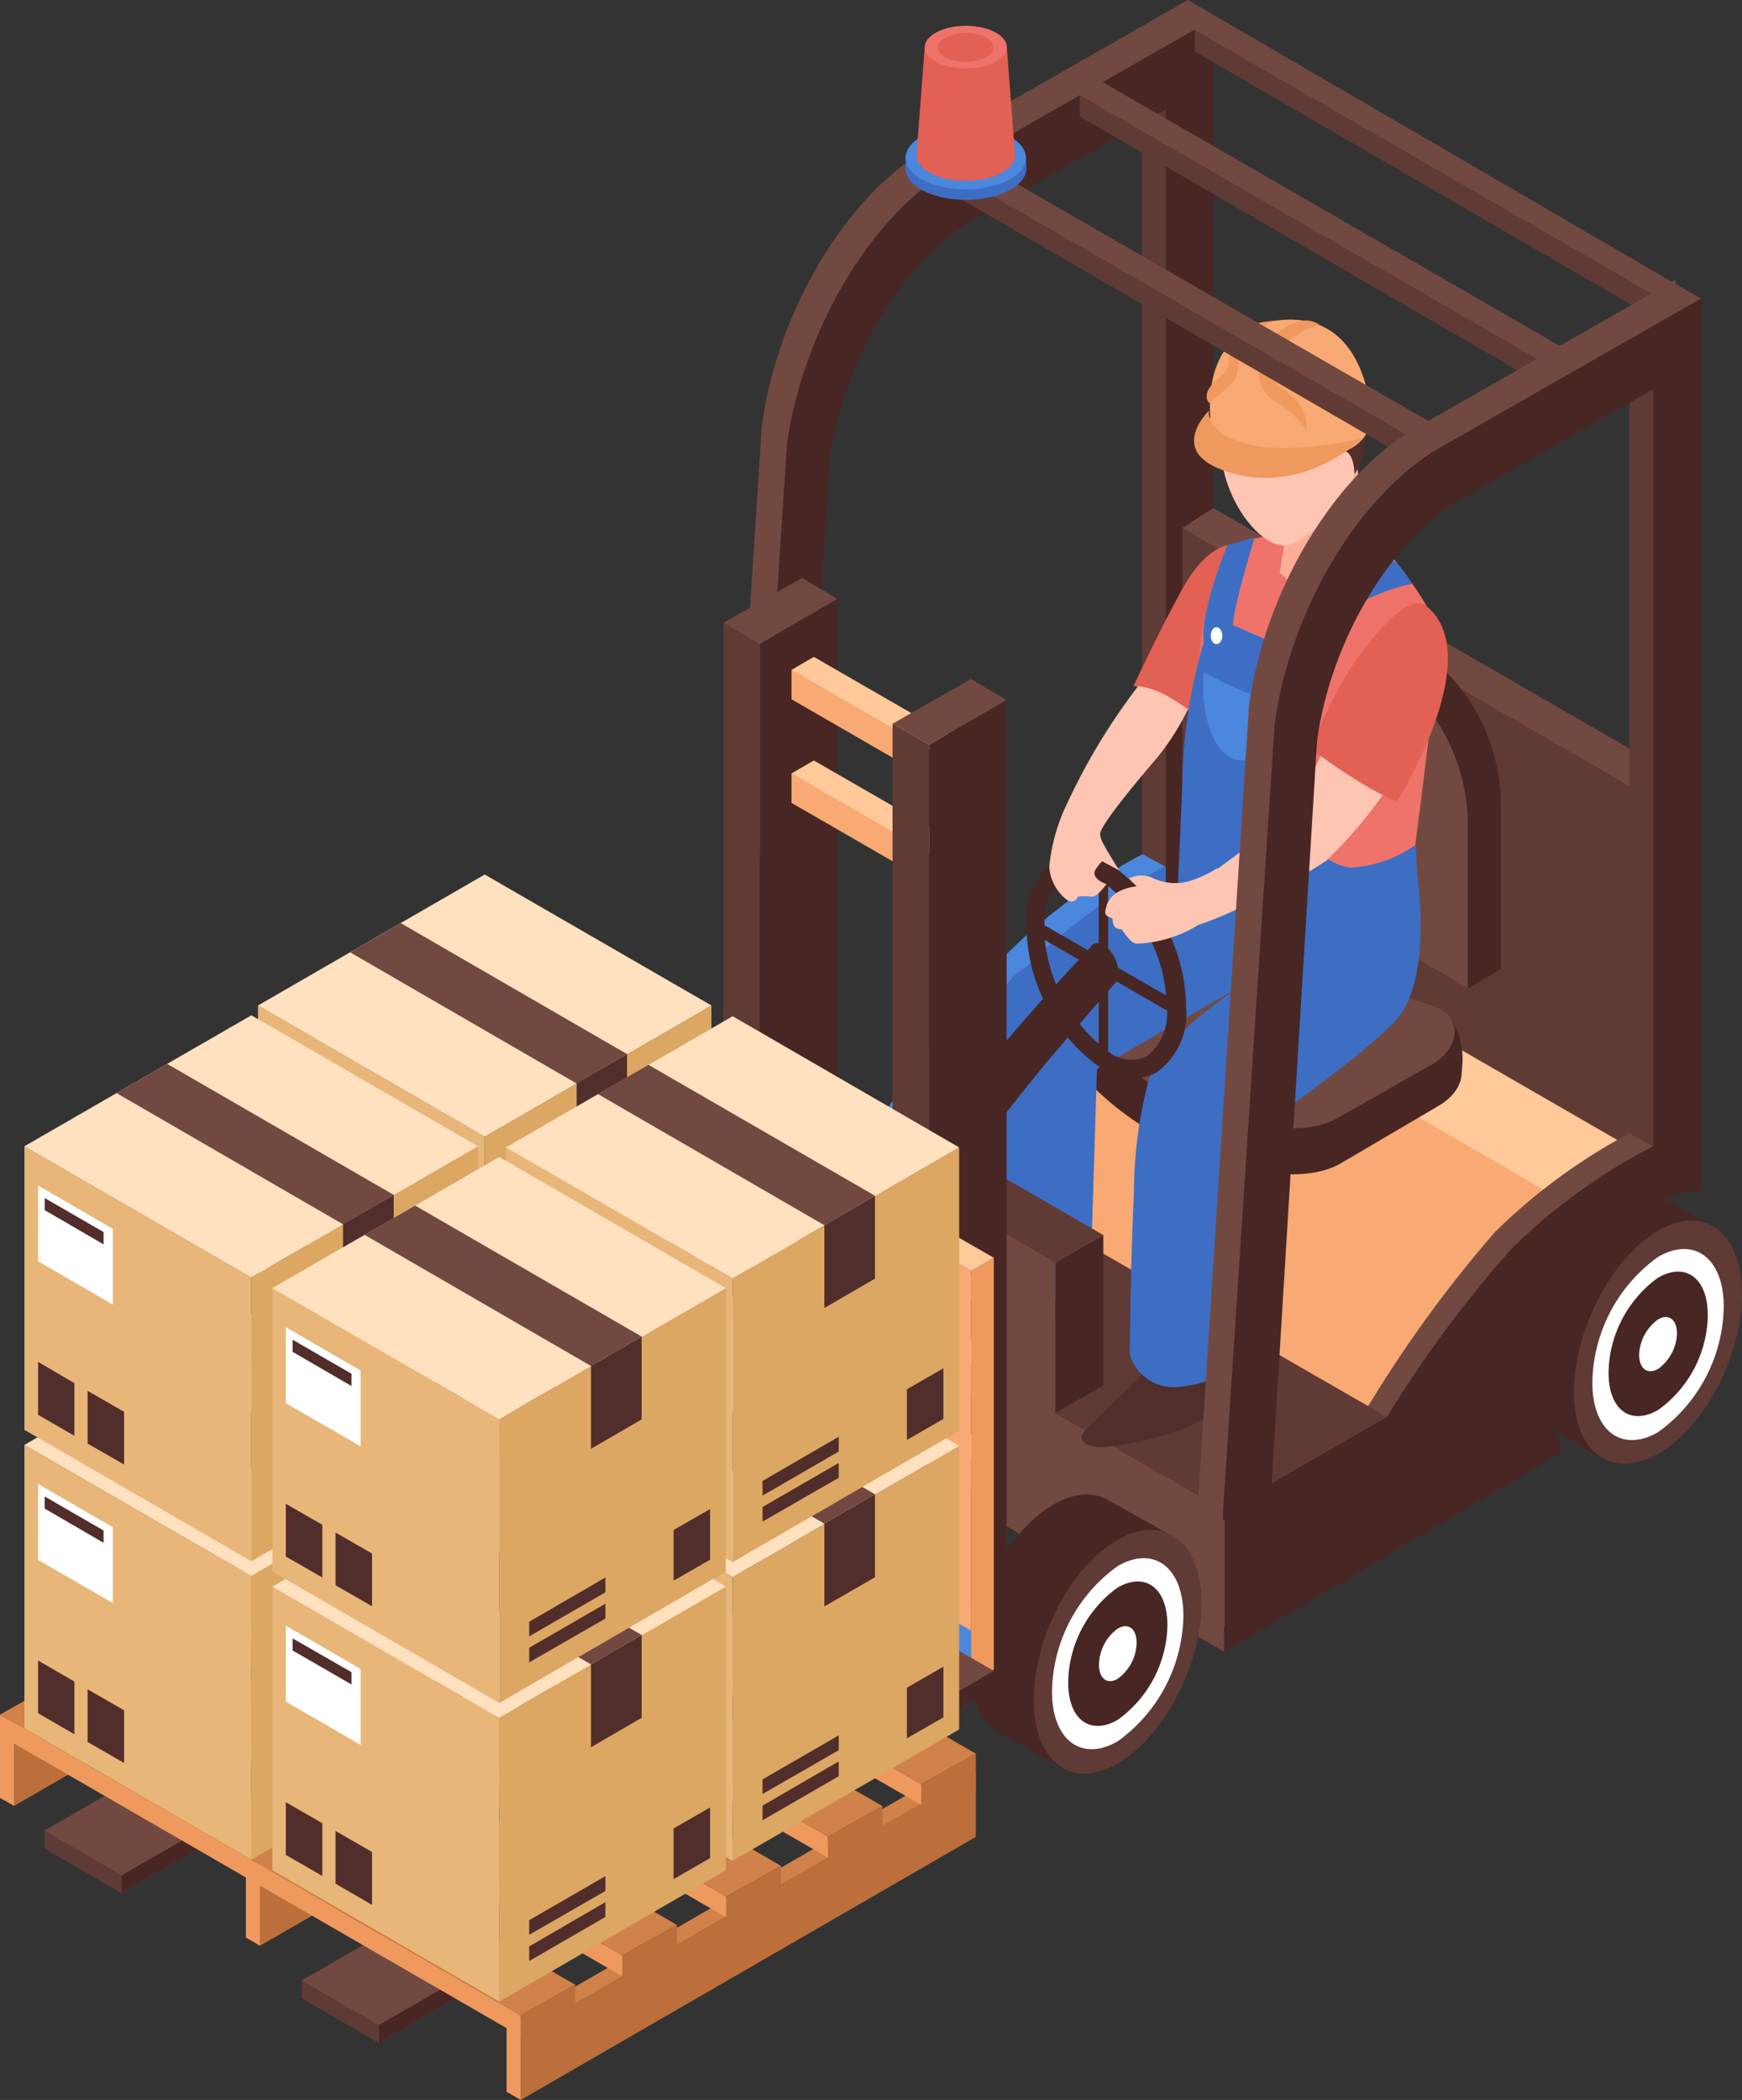 <?xml version="1.0" encoding="UTF-8"?> <svg xmlns="http://www.w3.org/2000/svg" viewBox="0 0 76.37 92.04"><rect x="0" y="0" width="76.37" height="92.04" fill="#333333" stroke="none"/> <defs> <style>.cls-1{fill:#4b87dd;}.cls-2{fill:#3d6ec4;}.cls-3{fill:#603a35;}.cls-4{fill:#472624;}.cls-5{fill:#724941;}.cls-6{fill:#fff;}.cls-7{fill:#f9a973;}.cls-8{fill:#ffc999;}.cls-9{fill:#ef995e;}.cls-10{fill:#e26154;}.cls-11{fill:#ef736a;}.cls-12{fill:#ffad97;}.cls-13{fill:#ffc5b3;}.cls-14{fill:#512e2b;}.cls-15{fill:#d1814a;}.cls-16{fill:#bc6f3b;}.cls-17{fill:#dba763;}.cls-18{fill:#e8b679;}.cls-19{fill:#ffe1c0;}</style> </defs> <g id="Слой_2" data-name="Слой 2"> <g id="Layer_1" data-name="Layer 1"> <path class="cls-1" d="M44.17,41.78a25.18,25.18,0,0,1,8.33-5.46v2.92a3.5,3.5,0,0,0-1.88.54C48.09,41.24,46,45.15,46,48.53a6,6,0,0,0,.36,2.16L31.61,59.43l0-.11V53.23l6.88-4A56.79,56.79,0,0,1,44.17,41.78Z"></path> <path class="cls-2" d="M44.87,42.49A25,25,0,0,1,53.2,37v2.91a3.59,3.59,0,0,0-1.88.54c-2.53,1.46-4.58,5.38-4.58,8.75a6.08,6.08,0,0,0,.36,2.17L32.31,60.14l0-.12V53.93l7.13-4.1A52.18,52.18,0,0,1,44.87,42.49Z"></path> <polygon class="cls-3" points="51.11 38 50.06 37.42 50.06 3.73 52.15 1.78 51.11 38"></polygon> <polygon class="cls-4" points="53.19 37.93 51.11 39.13 51.11 3.73 53.19 1.78 53.19 37.93"></polygon> <path class="cls-5" d="M40.63,6.54,52.08,0V2.77l-10.49,6c-3.09,1.78-5.74,6.22-6.33,10.6l-2,32.7-1,2.12-1.11-.86L33.4,18.66C34.07,13.66,37.1,8.58,40.63,6.54Z"></path> <polygon class="cls-5" points="53.19 0.83 52.01 2.07 50.62 0.83 52.08 0 53.19 0.83"></polygon> <path class="cls-4" d="M34.5,19.5c.68-5,3.71-10.09,7.23-12.12L53.19.83V3.61l-10.5,6c-3.08,1.78-5.74,6.23-6.33,10.6l-2,32.7-2.13,1.47v-.44Z"></path> <path class="cls-4" d="M30.35,57c2-1.18,3.69.07,3.69,2.78s-1.65,5.86-3.69,7-3.68-.07-3.68-2.78S28.32,58.15,30.35,57Z"></path> <polygon class="cls-4" points="35.38 58.25 30.73 68.54 28.07 67.04 32.83 56.82 35.38 58.25"></polygon> <path class="cls-3" d="M33.12,58.52c2-1.18,3.68.07,3.68,2.78s-1.65,5.86-3.68,7-3.68-.07-3.68-2.78S31.09,59.69,33.12,58.52Z"></path> <path class="cls-6" d="M33.12,59.67c1.59-.92,2.88.06,2.88,2.18a6.9,6.9,0,0,1-2.88,5.5c-1.59.92-2.88-.06-2.88-2.18A6.9,6.9,0,0,1,33.12,59.67Z"></path> <path class="cls-4" d="M33.12,60.61c1.2-.69,2.17,0,2.17,1.65a5.19,5.19,0,0,1-2.17,4.15c-1.2.69-2.17,0-2.17-1.64A5.23,5.23,0,0,1,33.12,60.61Z"></path> <path class="cls-6" d="M33.12,62.41c.46-.27.83,0,.83.62a2,2,0,0,1-.83,1.58c-.46.27-.83,0-.83-.62A2,2,0,0,1,33.12,62.41Z"></path> <path class="cls-7" d="M45.76,43.46a24.43,24.43,0,0,1,7.43-5.06L72.48,49.52,60,65.13,43.49,55,34.58,60.3V54.09l5.47-3.17A56.77,56.77,0,0,1,45.76,43.46Z"></path> <polygon class="cls-5" points="54.69 23.14 52.96 24.66 51.83 23.14 53.19 22.27 54.69 23.14"></polygon> <polygon class="cls-5" points="73.91 50.05 53.19 38.09 53.19 22.27 73.91 34.24 73.91 50.05"></polygon> <polygon class="cls-3" points="67.66 16.89 47.34 5.11 47.34 4.14 67.66 15.73 67.66 16.89"></polygon> <polygon class="cls-8" points="71.44 50.26 67.93 52.29 48.54 41.07 51.83 38.92 71.44 50.26"></polygon> <polygon class="cls-3" points="72.56 50.92 51.83 38.96 51.83 23.14 72.56 35.1 72.56 50.92"></polygon> <path class="cls-4" d="M69.93,52.4c2-1.18,3.68.07,3.68,2.78S72,61,69.93,62.21s-3.68-.07-3.68-2.78S67.89,53.57,69.93,52.4Z"></path> <polygon class="cls-4" points="74.95 53.67 70.31 63.96 67.64 62.46 72.4 52.24 74.95 53.67"></polygon> <path class="cls-3" d="M72.69,53.94c2-1.18,3.68.07,3.68,2.78s-1.65,5.86-3.68,7S69,63.68,69,61,70.66,55.11,72.69,53.94Z"></path> <path class="cls-6" d="M72.69,55.09c1.59-.92,2.88.06,2.88,2.18a6.9,6.9,0,0,1-2.88,5.5c-1.59.92-2.88-.05-2.88-2.17A6.9,6.9,0,0,1,72.69,55.09Z"></path> <path class="cls-4" d="M72.69,56c1.2-.69,2.18,0,2.18,1.65a5.2,5.2,0,0,1-2.18,4.15c-1.2.69-2.17,0-2.17-1.64A5.23,5.23,0,0,1,72.69,56Z"></path> <path class="cls-6" d="M72.69,57.83c.46-.27.83,0,.83.62A2,2,0,0,1,72.69,60c-.46.26-.83,0-.83-.63A2,2,0,0,1,72.69,57.83Z"></path> <polygon class="cls-5" points="53.66 72.39 31.18 59.42 31.18 53.21 53.66 66.19 53.66 72.39"></polygon> <path class="cls-5" d="M65.54,54a25.38,25.38,0,0,1,8.33-5.46V51.5A3.53,3.53,0,0,0,72,52c-2.53,1.46-4.58,5.37-4.58,8.74A6,6,0,0,0,67.77,63L53,71.69l0-.11v-6.1l7-3.88A54.79,54.79,0,0,1,65.54,54Z"></path> <path class="cls-4" d="M66.25,54.75a25.09,25.09,0,0,1,8.32-5.46V52.2a3.62,3.62,0,0,0-1.88.54c-2.53,1.46-4.58,5.38-4.58,8.75a6,6,0,0,0,.36,2.16L53.69,72.39l0-.11V66.19l7.12-4.1A52.35,52.35,0,0,1,66.25,54.75Z"></path> <path class="cls-4" d="M47.82,44.66l4.27-2.46A4,4,0,0,1,56.47,42c.89.68,2.67,2.21,3.56,2.72s2.5.89,3.31,1.25c1.06.46,1,1.78-.31,2.52L58.76,51c-1.29.74-3.31.45-4.38.18a17.68,17.68,0,0,1-3.61-1.42,13.2,13.2,0,0,1-3.26-2.55A1.61,1.61,0,0,1,47.82,44.66Z"></path> <path class="cls-4" d="M50.78,44.75v1.31L47,45.84A7.34,7.34,0,0,1,47.32,44C47.56,43.13,50.78,44.75,50.78,44.75Z"></path> <path class="cls-4" d="M63.73,44.84A3.42,3.42,0,0,1,64.07,47l-4,.32V45.72S63.21,44.11,63.73,44.84Z"></path> <path class="cls-5" d="M48.08,42.88l4.13-2.38a3.86,3.86,0,0,1,4.23-.17C57.3,41,59,42.47,59.88,43s2.42.86,3.2,1.2c1,.45.94,1.73-.3,2.45L58.65,49c-1.24.72-3.2.43-4.23.17a17.07,17.07,0,0,1-3.49-1.37,15.25,15.25,0,0,1-3.15-2.46A1.56,1.56,0,0,1,48.08,42.88Z"></path> <path class="cls-4" d="M60.5,27.47l1.82,1.05a8.39,8.39,0,0,1,3.48,6.65v7.3L57,37.4V30.1C57,27.55,58.59,26.37,60.5,27.47Z"></path> <polygon class="cls-9" points="58.03 29.09 56.7 28.2 58.19 27.32 58.03 29.09"></polygon> <polygon class="cls-4" points="64.35 43.33 64.08 40.78 65.8 42.47 64.35 43.33"></polygon> <path class="cls-5" d="M59.05,28.33l1.82,1.05A8.39,8.39,0,0,1,64.35,36v7.3l-8.78-5.07V31C55.57,28.41,57.14,27.23,59.05,28.33Z"></path> <polygon class="cls-3" points="60.78 62.09 53.66 66.2 31.32 53.33 38.46 49.24 60.78 62.09"></polygon> <path class="cls-10" d="M54,23.87c1.78,1,1.39,5.89-1,8a6.78,6.78,0,0,0-3.3-1.81s1-2.18,2.12-4.22S54,23.87,54,23.87Z"></path> <path class="cls-11" d="M54,23.87a18.13,18.13,0,0,1,6-.7s2.85,3.19,3,4.55-1.16,10.84-1.16,10.84a5.07,5.07,0,0,1-3.37,1.57,9.62,9.62,0,0,1-6-1.27s-.2-9.69.34-11.77A16.92,16.92,0,0,1,54,23.87Z"></path> <path class="cls-12" d="M59.48,20.4l.63,3.47a5.11,5.11,0,0,1-1.45,1.59c-1.27,1.08-2.56-.37-2.56-.37l.43-2.54Z"></path> <path class="cls-13" d="M58.32,16.58a4.4,4.4,0,0,1,1.06,4.26,5.61,5.61,0,0,1-2.77,3c-1.34.59-3.85-2.88-2.87-5.66A2.94,2.94,0,0,1,58.32,16.58Z"></path> <path class="cls-14" d="M56.53,15.22c1.95-.18,3,2,3.2,3a3.16,3.16,0,0,1-.35,2.57s0-.83-.37-1-1.17-.74-1.17-.74a5.48,5.48,0,0,1-1.88.7A2.48,2.48,0,0,1,53.52,19a1.36,1.36,0,0,1-.31-1.22A3.58,3.58,0,0,1,56.53,15.22Z"></path> <path class="cls-2" d="M58.73,25.36A6.67,6.67,0,0,1,61,24.52c.32.11.9,1.07.9,1.07a8.34,8.34,0,0,0-2.3.85,12.38,12.38,0,0,0-3,3.19c-.76,1.05-1.93.56-.89-1.27A8.79,8.79,0,0,1,58.73,25.36Z"></path> <path class="cls-2" d="M53.82,23.89,55,23.56s-.79,2.62-.92,3.55-.18,1.86-.68,1.82-.74-.43-.61-1.66A16.44,16.44,0,0,1,53.82,23.89Z"></path> <path class="cls-14" d="M41.64,57.5c.86-.84,1.5-1.54,1.5-1.54l3.91-.16v1.29a1.64,1.64,0,0,1-.73.92,17.22,17.22,0,0,1-2.44,1.28,14.78,14.78,0,0,1-3.28.7c-.82,0-1.17-.35-.74-.77Z"></path> <path class="cls-14" d="M49.38,60.94c.86-.84,1.5-1.54,1.5-1.54l3.91-1.15v2.28a1.6,1.6,0,0,1-.72.92,16.77,16.77,0,0,1-2.45,1.27,14.88,14.88,0,0,1-3.27.71c-.82,0-1.18-.35-.75-.77Z"></path> <path class="cls-2" d="M44.66,42.6c1.22-.86,5-3.09,6.38-3.92,4,1.49,11.05-.61,11.05-.61s.78,4.71-.84,6.58c-1.45,1.66-6.45,5.06-6.45,5.06l-.39,9.87a4.36,4.36,0,0,1-2.68,1.2,2,2,0,0,1-2.2-1.42s0-2.82.18-7.12a19.85,19.85,0,0,1,.63-4.83c.52-2,4.14-4.24,4.14-4.24l-6.39,3.69-.3,9.75a7.46,7.46,0,0,1-2.57.47,3.41,3.41,0,0,1-2.76-1.18s.35-4.84.83-9.07C43.58,44.26,43.92,43.12,44.66,42.6Z"></path> <path class="cls-2" d="M53.14,27l4,1.75a31.28,31.28,0,0,0-.39,4.84c-.08,3.31,1.43,4.33,2.48,4.44a5.48,5.48,0,0,0,2.83-1l.19,3.14a13.28,13.28,0,0,1-3.92.91,52.7,52.7,0,0,1-6.8,0s.09-1.7.3-6.63A23.2,23.2,0,0,1,53.14,27Z"></path> <path class="cls-6" d="M53.33,27.49c.14,0,.26.17.26.37s-.12.37-.26.37-.25-.16-.25-.37S53.19,27.49,53.33,27.49Z"></path> <path class="cls-6" d="M56.4,28.83c.12.08.11.28,0,.45s-.31.23-.42.15-.11-.28,0-.45S56.29,28.75,56.4,28.83Z"></path> <path class="cls-1" d="M56.19,30.85c-.31,1.22-.65,2.79-2,2.44s-1.56-3-1.4-3.83A13.69,13.69,0,0,0,56.19,30.85Z"></path> <path class="cls-13" d="M56.72,35.41a18.31,18.31,0,0,0,1.38-2.77c2-.42,2.85,1.72,2.85,1.72a20.26,20.26,0,0,1-2.8,3.36,23.64,23.64,0,0,1-4.09,2.16,3.92,3.92,0,0,0-1.18-1.45A41.12,41.12,0,0,0,56.72,35.41Z"></path> <path class="cls-10" d="M62.52,26.55c2.74,2.2-1.29,8.6-1.29,8.6a15.63,15.63,0,0,1-1.68-.91c-1-.61-2.07-1.41-2.07-1.41a19.11,19.11,0,0,1,1.63-3.39C60,28.08,61.72,25.91,62.52,26.55Z"></path> <path class="cls-7" d="M53.72,17.27a5.51,5.51,0,0,1,4.94-.52c1.57.62,1.92,1.87.77,2.78a5.54,5.54,0,0,1-4.94.52C52.92,19.42,52.57,18.18,53.72,17.27Z"></path> <path class="cls-7" d="M55.89,14.06c4.08-.6,4.21,4.19,4.21,4.19l-7,.37S52.39,14.58,55.89,14.06Z"></path> <path class="cls-9" d="M53,18s-.16.72,1.12,1.28c1.88.83,5.6-.06,5.6-.06S56.87,22,53.37,20.51C51.31,19.62,53,18,53,18Z"></path> <path class="cls-9" d="M56.42,14.3c.91-.53,1.42-.06,1.42-.06a3.27,3.27,0,0,0-2,1.49c-.37.89.24,1.17.89,1.71a1.67,1.67,0,0,1,.54,1.4A4.61,4.61,0,0,0,56,17.65a1.47,1.47,0,0,1-.7-1.92A2.49,2.49,0,0,1,56.42,14.3Z"></path> <path class="cls-9" d="M53.89,15.73c0-.47-.21-1.53,2-1.67a3.35,3.35,0,0,0-1.4,1c-.19.3-.18,1.34-.36,1.6a11.24,11.24,0,0,1-1.12,1s-.29-.27.07-.74S53.85,16.44,53.89,15.73Z"></path> <polygon class="cls-3" points="61.94 20.21 41.63 8.44 41.63 7.46 61.94 19.05 61.94 20.21"></polygon> <path class="cls-4" d="M45,40.58a7.73,7.73,0,0,0,3.29,6.25,2.89,2.89,0,0,0,1.43.42,2,2,0,0,0,1-.26A3.14,3.14,0,0,0,52,44.15a7.74,7.74,0,0,0-3.29-6.25,2.35,2.35,0,0,0-2.42-.17A3.13,3.13,0,0,0,45,40.58Zm.8,0a2.41,2.41,0,0,1,.86-2.16,1.24,1.24,0,0,1,.6-.15,2,2,0,0,1,1,.32,7,7,0,0,1,2.89,5.56,2.39,2.39,0,0,1-.87,2.15,1.59,1.59,0,0,1-1.62-.16A7,7,0,0,1,45.77,40.58Z"></path> <polygon class="cls-4" points="51.26 44.35 45.49 41.02 45.49 40.38 51.26 43.71 51.26 44.35"></polygon> <polygon class="cls-4" points="48.58 46.56 48.17 46.34 48.17 38.4 48.58 38.64 48.58 46.56"></polygon> <path class="cls-4" d="M47.81,41.51l0,0s.05-.09.09-.11a.47.47,0,0,1,.48,0,1.57,1.57,0,0,1,.65,1.24.66.66,0,0,1-.18.49v0s-.67.76-2.47,2.85S42,51.53,42,51.53L40.89,49.1s2.21-2.27,3.53-3.83S47.81,41.51,47.81,41.51Z"></path> <path class="cls-13" d="M49.84,38.85s-.23-.22-.34-.35a1.2,1.2,0,0,1,1.08,0,2.27,2.27,0,0,0,1.56.12,5.15,5.15,0,0,0,1.21-.56c.48.46,1.16.94,1.3,1.58a15.06,15.06,0,0,1-2.12.9,5.46,5.46,0,0,1-2.7.82c-.25,0-.57-.52-.66-.63-.39,0-.37-.29-.41-.48-.29-.11-.37-.15-.25-.55C48.75,38.91,49.84,38.85,49.84,38.85Z"></path> <path class="cls-13" d="M49.9,30.07a3.67,3.67,0,0,1,1.35.48,8.46,8.46,0,0,1,.83.54,11,11,0,0,1-1.31,2.07c-.26.31-2.59,3-2.54,3.41a1.15,1.15,0,0,0,.18.48c.12.25.66,1.1.66,1.1l-.75-.4a1.83,1.83,0,0,0-.33.44c-.09.37.52.56.52.56s-.42.58-.63.55a3,3,0,0,0-.63,0,.29.29,0,0,1-.45.16A2,2,0,0,1,46,38a8.11,8.11,0,0,1,.81-2.84A27.22,27.22,0,0,1,49.9,30.07Z"></path> <polygon class="cls-3" points="48.37 54.13 46.26 55.35 37.77 50.44 39.87 49.22 48.37 54.13"></polygon> <polygon class="cls-5" points="46.27 62.18 37.77 57.28 37.77 50.44 46.27 55.34 46.27 62.18"></polygon> <polygon class="cls-4" points="48.37 60.72 46.27 61.93 46.27 55.35 48.37 54.13 48.37 60.72"></polygon> <polygon class="cls-3" points="72.69 14.04 52.38 2.26 52.38 1.29 72.69 12.88 72.69 14.04"></polygon> <polygon class="cls-5" points="74.56 13.09 72.94 13.18 51.11 0.58 52.08 0 74.56 13.09"></polygon> <polygon class="cls-4" points="36.71 66.25 33.31 68.21 33.31 28.22 36.71 26.25 36.71 66.25"></polygon> <polygon class="cls-3" points="33.31 67.04 31.72 66.12 31.72 27.3 33.31 28.22 33.31 67.04"></polygon> <polygon class="cls-5" points="36.71 26.25 33.31 28.22 31.72 27.3 35.16 25.33 36.71 26.25"></polygon> <polygon class="cls-7" points="40.47 33.98 34.7 30.65 34.7 29.35 40.47 32.68 40.47 33.98"></polygon> <polygon class="cls-8" points="43.31 33.19 43.31 34.33 34.7 29.36 35.68 28.79 43.31 33.19"></polygon> <polygon class="cls-7" points="40.47 38.52 34.7 35.19 34.7 33.89 40.47 37.22 40.47 38.52"></polygon> <polygon class="cls-8" points="43.31 37.73 43.31 38.87 34.7 33.9 35.68 33.33 43.31 37.73"></polygon> <polygon class="cls-4" points="44.13 69.51 40.73 71.47 40.73 32.64 44.13 30.68 44.13 69.51"></polygon> <polygon class="cls-3" points="40.73 71.47 39.13 70.55 39.13 31.72 40.73 32.64 40.73 71.47"></polygon> <polygon class="cls-5" points="44.13 30.68 40.73 32.64 39.13 31.72 42.57 29.76 44.13 30.68"></polygon> <path class="cls-4" d="M46.19,65.94c2-1.17,3.68.08,3.68,2.79s-1.65,5.86-3.68,7-3.68-.07-3.68-2.78S44.15,67.12,46.19,65.94Z"></path> <polygon class="cls-4" points="51.21 67.22 46.57 77.5 43.9 76.01 48.66 65.79 51.21 67.22"></polygon> <path class="cls-3" d="M49,67.49c2-1.18,3.68.07,3.68,2.78S51,76.13,49,77.3s-3.68-.07-3.68-2.78S46.92,68.66,49,67.49Z"></path> <path class="cls-6" d="M49,68.64c1.59-.92,2.88.06,2.88,2.18A6.9,6.9,0,0,1,49,76.32c-1.59.92-2.88-.06-2.88-2.18A6.9,6.9,0,0,1,49,68.64Z"></path> <path class="cls-4" d="M49,69.58c1.2-.69,2.18,0,2.18,1.65A5.22,5.22,0,0,1,49,75.38c-1.2.69-2.17,0-2.17-1.65A5.21,5.21,0,0,1,49,69.58Z"></path> <path class="cls-6" d="M49,71.38c.46-.27.83,0,.83.62A2,2,0,0,1,49,73.58c-.45.27-.82,0-.82-.62A2,2,0,0,1,49,71.38Z"></path> <polygon class="cls-3" points="72.48 50.26 71.44 49.68 71.44 15.98 73.52 14.04 72.48 50.26"></polygon> <polygon class="cls-4" points="74.56 50.19 72.48 51.39 72.48 15.98 74.56 14.04 74.56 50.19"></polygon> <path class="cls-5" d="M62,18.8l11.46-6.54V15L63,21c-3.09,1.78-5.74,6.23-6.33,10.61l-2,32.7-2.13,1.25,2.22-34.66C55.45,25.92,58.48,20.84,62,18.8Z"></path> <polygon class="cls-5" points="74.56 13.09 73.39 14.32 72 13.09 73.28 12.36 74.56 13.09"></polygon> <polygon class="cls-5" points="54.84 65.24 53.38 66.52 52.55 65.58 53.66 63.73 54.84 65.24"></polygon> <path class="cls-4" d="M55.88,31.75c.67-5,3.7-10.08,7.23-12.12l11.45-6.54v2.78l-10.5,6c-3.08,1.78-5.73,6.22-6.32,10.6l-2,32.7-2.12,1.47v-.44Z"></path> <polygon class="cls-9" points="31.02 66.02 30.03 66.41 30.03 48.55 31.02 47.98 31.02 66.02"></polygon> <polygon class="cls-8" points="43.57 63.41 42.57 63.98 30.04 56.75 31.02 56.18 43.57 63.41"></polygon> <polygon class="cls-5" points="43.57 70.95 42.57 71.52 30.04 64.28 31.02 63.71 43.57 70.95"></polygon> <polygon class="cls-7" points="42.57 57 28.88 49.09 28.88 47.79 42.57 55.7 42.57 57"></polygon> <polygon class="cls-8" points="43.57 59.26 42.57 59.83 30.04 52.6 31.02 52.02 43.57 59.26"></polygon> <polygon class="cls-9" points="43.57 73.17 42.57 73.74 42.57 55.7 43.57 55.13 43.57 73.17"></polygon> <polygon class="cls-8" points="43.57 55.13 42.57 55.7 28.88 47.79 29.86 47.22 43.57 55.13"></polygon> <polygon class="cls-7" points="42.57 61.13 28.88 53.23 28.88 51.92 42.57 59.83 42.57 61.13"></polygon> <polygon class="cls-7" points="42.57 65.29 28.88 57.38 28.88 56.08 42.57 63.98 42.57 65.29"></polygon> <polygon class="cls-7" points="30.03 66.41 28.88 65.79 28.88 48.01 30.03 48.67 30.03 66.41"></polygon> <polygon class="cls-7" points="42.57 73.74 41.42 73.08 41.42 55.19 42.57 55.85 42.57 73.74"></polygon> <polygon class="cls-1" points="42.57 73.43 28.88 65.58 28.88 63.62 42.57 71.47 42.57 73.43"></polygon> <polygon class="cls-5" points="43.57 74.01 16.61 89.53 13.23 87.58 40.18 72.06 43.57 74.01"></polygon> <polygon class="cls-4" points="43.57 74.01 16.61 89.53 16.61 88.75 43.57 73.24 43.57 74.01"></polygon> <polygon class="cls-3" points="16.61 89.53 13.23 87.58 13.23 86.8 16.61 88.75 16.61 89.53"></polygon> <polygon class="cls-5" points="43.57 73.23 16.61 88.75 13.23 86.8 40.18 71.28 43.57 73.23"></polygon> <polygon class="cls-5" points="32.29 67.44 5.33 82.97 1.95 81.01 28.91 65.49 32.29 67.44"></polygon> <polygon class="cls-4" points="32.29 67.44 5.33 82.97 5.33 82.19 32.29 66.68 32.29 67.44"></polygon> <polygon class="cls-3" points="5.33 82.97 1.95 81.01 1.95 80.23 5.33 82.19 5.33 82.97"></polygon> <polygon class="cls-5" points="32.29 66.67 5.33 82.19 1.95 80.23 28.91 64.71 32.29 66.67"></polygon> <polygon class="cls-5" points="63.17 18.77 62.2 19.36 40.98 7.12 41.97 6.55 63.17 18.77"></polygon> <polygon class="cls-5" points="68.88 15.45 67.91 16.03 46.7 3.8 47.68 3.22 68.88 15.45"></polygon> <path class="cls-2" d="M42.34,6C43.8,6,45,6.62,45,7.38S43.8,8.76,42.34,8.76,39.7,8.14,39.7,7.38,40.88,6,42.34,6Z"></path> <rect class="cls-2" x="39.7" y="6.92" width="5.28" height="0.46"></rect> <path class="cls-1" d="M42.34,5.54c1.46,0,2.64.62,2.64,1.38S43.8,8.3,42.34,8.3,39.7,7.68,39.7,6.92,40.88,5.54,42.34,5.54Z"></path> <path class="cls-10" d="M42.34,5.68c1.19,0,2.16.51,2.16,1.13s-1,1.12-2.16,1.12-2.16-.5-2.16-1.12S41.15,5.68,42.34,5.68Z"></path> <polygon class="cls-10" points="44.14 2.07 44.5 6.81 40.18 6.81 40.54 2.07 44.14 2.07"></polygon> <path class="cls-11" d="M42.34,1.13c1,0,1.8.42,1.8.94s-.8.93-1.8.93-1.8-.42-1.8-.93S41.35,1.13,42.34,1.13Z"></path> <path class="cls-10" d="M42.34,1.44c.68,0,1.22.29,1.22.64s-.54.63-1.22.63-1.22-.28-1.22-.63S41.67,1.44,42.34,1.44Z"></path> <polygon class="cls-15" points="42.78 77.68 22.83 89.2 22.21 88.81 42.11 77.31 42.78 77.68"></polygon> <polygon class="cls-16" points="42.78 80.51 22.83 92.04 22.83 89.2 42.78 77.67 42.78 80.51"></polygon> <polygon class="cls-9" points="22.83 92.04 22.21 91.68 22.21 88.81 22.83 89.2 22.83 92.04"></polygon> <polygon class="cls-15" points="20.57 64.79 0.62 76.32 0 75.93 19.89 64.43 20.57 64.79"></polygon> <polygon class="cls-16" points="20.57 67.63 0.62 79.15 0.62 76.31 20.57 64.79 20.57 67.63"></polygon> <polygon class="cls-9" points="0.62 79.15 0 78.8 0 75.93 0.62 76.31 0.62 79.15"></polygon> <polygon class="cls-15" points="31.36 70.92 11.4 82.44 10.78 82.05 30.68 70.56 31.36 70.92"></polygon> <polygon class="cls-16" points="31.36 73.75 11.4 85.28 11.4 82.44 31.36 70.92 31.36 73.75"></polygon> <polygon class="cls-9" points="11.4 85.28 10.78 84.92 10.78 82.05 11.4 82.44 11.4 85.28"></polygon> <polygon class="cls-9" points="22.83 89.25 0 76.06 0 75.15 22.83 88.33 22.83 89.25"></polygon> <polygon class="cls-15" points="25.22 86.99 22.83 88.33 0 75.15 2.38 73.81 25.22 86.99"></polygon> <polygon class="cls-16" points="25.22 88.65 22.83 90.04 22.83 88.33 25.22 86.99 25.22 88.65"></polygon> <polygon class="cls-9" points="27.28 86.62 4.39 73.39 4.39 72.47 27.28 85.7 27.28 86.62"></polygon> <polygon class="cls-15" points="29.68 84.37 27.28 85.7 4.39 72.47 6.77 71.13 29.68 84.37"></polygon> <polygon class="cls-16" points="29.68 86.02 27.28 87.42 27.28 85.7 29.68 84.37 29.68 86.02"></polygon> <polygon class="cls-9" points="31.84 84.04 8.89 70.77 8.89 69.86 31.84 83.12 31.84 84.04"></polygon> <polygon class="cls-15" points="34.24 81.78 31.84 83.12 8.89 69.86 11.28 68.52 34.24 81.78"></polygon> <polygon class="cls-16" points="34.24 83.44 31.84 84.83 31.84 83.12 34.24 81.78 34.24 83.44"></polygon> <polygon class="cls-9" points="36.3 81.42 13.4 68.23 13.4 67.32 36.3 80.5 36.3 81.42"></polygon> <polygon class="cls-15" points="38.69 79.16 36.3 80.5 13.4 67.32 15.78 65.98 38.69 79.16"></polygon> <polygon class="cls-16" points="38.69 80.81 36.3 82.21 36.3 80.5 38.69 79.16 38.69 80.81"></polygon> <polygon class="cls-9" points="40.39 79.11 17.44 65.88 17.44 64.96 40.39 78.2 40.39 79.11"></polygon> <polygon class="cls-15" points="42.78 76.86 40.39 78.2 17.44 64.96 19.82 63.62 42.78 76.86"></polygon> <polygon class="cls-16" points="42.78 78.51 40.39 79.91 40.39 78.2 42.78 76.86 42.78 78.51"></polygon> <polygon class="cls-17" points="31.19 69.58 21.25 75.34 21.25 62.9 31.19 57.16 31.19 69.58"></polygon> <polygon class="cls-18" points="21.25 75.34 11.31 69.58 11.31 57.16 21.25 62.9 21.25 75.34"></polygon> <polygon class="cls-19" points="31.19 57.16 21.25 62.9 11.31 57.16 21.25 51.41 31.19 57.16"></polygon> <polygon class="cls-14" points="27.49 62.91 25.28 64.2 25.28 60.57 27.49 59.28 27.49 62.91"></polygon> <polygon class="cls-5" points="27.49 59.28 25.28 60.57 15.35 54.83 17.57 53.54 27.49 59.28"></polygon> <polygon class="cls-14" points="25.9 71.64 22.57 73.56 22.57 72.92 25.9 70.99 25.9 71.64"></polygon> <polygon class="cls-14" points="25.9 70.49 22.57 72.42 22.57 71.78 25.9 69.84 25.9 70.49"></polygon> <polygon class="cls-14" points="30.49 69.06 28.9 69.98 28.9 67.76 30.49 66.84 30.49 69.06"></polygon> <polygon class="cls-14" points="13.49 69.84 11.9 68.92 11.9 66.61 13.49 67.53 13.49 69.84"></polygon> <polygon class="cls-14" points="15.67 71.11 14.08 70.18 14.08 67.87 15.67 68.79 15.67 71.11"></polygon> <polygon class="cls-6" points="15.18 64.09 11.9 62.2 11.9 58.87 15.18 60.77 15.18 64.09"></polygon> <polygon class="cls-14" points="14.78 61.45 12.2 59.95 12.2 59.42 14.78 60.91 14.78 61.45"></polygon> <polygon class="cls-17" points="42.05 75.8 32.12 81.56 32.12 69.12 42.05 63.37 42.05 75.8"></polygon> <polygon class="cls-18" points="32.12 81.56 22.18 75.8 22.18 63.37 32.12 69.12 32.12 81.56"></polygon> <polygon class="cls-19" points="42.05 63.37 32.12 69.12 22.18 63.37 32.12 57.63 42.05 63.37"></polygon> <polygon class="cls-14" points="38.36 69.13 36.14 70.41 36.14 66.78 38.36 65.49 38.36 69.13"></polygon> <polygon class="cls-5" points="38.36 65.49 36.14 66.78 26.21 61.04 28.43 59.76 38.36 65.49"></polygon> <polygon class="cls-14" points="36.77 77.85 33.43 79.78 33.43 79.14 36.77 77.2 36.77 77.85"></polygon> <polygon class="cls-14" points="36.77 76.71 33.43 78.63 33.43 77.99 36.77 76.06 36.77 76.71"></polygon> <polygon class="cls-14" points="41.36 75.27 39.76 76.19 39.76 73.97 41.36 73.05 41.36 75.27"></polygon> <polygon class="cls-14" points="24.36 76.06 22.77 75.13 22.77 72.82 24.36 73.74 24.36 76.06"></polygon> <polygon class="cls-14" points="26.54 77.32 24.94 76.39 24.94 74.08 26.54 75 26.54 77.32"></polygon> <polygon class="cls-6" points="26.05 70.31 22.77 68.41 22.77 65.08 26.05 66.98 26.05 70.31"></polygon> <polygon class="cls-14" points="25.64 67.66 23.06 66.17 23.06 65.64 25.64 67.12 25.64 67.66"></polygon> <polygon class="cls-17" points="20.95 75.75 11.02 81.51 11.01 69.07 20.95 63.33 20.95 75.75"></polygon> <polygon class="cls-18" points="11.02 81.51 1.07 75.75 1.07 63.33 11.01 69.07 11.02 81.51"></polygon> <polygon class="cls-19" points="20.95 63.33 11.01 69.07 1.07 63.33 11.02 57.58 20.95 63.33"></polygon> <polygon class="cls-14" points="17.26 69.08 15.04 70.37 15.04 66.74 17.26 65.45 17.26 69.08"></polygon> <polygon class="cls-5" points="17.26 65.45 15.04 66.74 5.11 60.99 7.33 59.71 17.26 65.45"></polygon> <polygon class="cls-14" points="15.67 77.81 12.33 79.73 12.33 79.09 15.67 77.16 15.67 77.81"></polygon> <polygon class="cls-14" points="15.67 76.66 12.33 78.59 12.33 77.95 15.67 76.02 15.67 76.66"></polygon> <polygon class="cls-14" points="20.26 75.23 18.66 76.15 18.66 73.93 20.26 73.01 20.26 75.23"></polygon> <polygon class="cls-14" points="3.26 76.01 1.67 75.09 1.67 72.78 3.26 73.7 3.26 76.01"></polygon> <polygon class="cls-14" points="5.44 77.27 3.84 76.35 3.84 74.04 5.44 74.96 5.44 77.27"></polygon> <polygon class="cls-6" points="4.95 70.26 1.67 68.37 1.67 65.04 4.95 66.94 4.95 70.26"></polygon> <polygon class="cls-14" points="4.54 67.62 1.96 66.12 1.96 65.59 4.54 67.08 4.54 67.62"></polygon> <polygon class="cls-17" points="31.82 81.97 21.89 87.73 21.88 75.29 31.82 69.54 31.82 81.97"></polygon> <polygon class="cls-18" points="21.89 87.73 11.94 81.97 11.94 69.54 21.88 75.29 21.89 87.73"></polygon> <polygon class="cls-19" points="31.82 69.54 21.88 75.29 11.94 69.54 21.89 63.8 31.82 69.54"></polygon> <polygon class="cls-14" points="28.13 75.29 25.91 76.58 25.91 72.95 28.13 71.66 28.13 75.29"></polygon> <polygon class="cls-5" points="28.13 71.66 25.91 72.95 15.98 67.21 18.2 65.92 28.13 71.66"></polygon> <polygon class="cls-14" points="26.54 84.02 23.2 85.95 23.2 85.31 26.54 83.37 26.54 84.02"></polygon> <polygon class="cls-14" points="26.54 82.88 23.2 84.8 23.2 84.16 26.54 82.23 26.54 82.88"></polygon> <polygon class="cls-14" points="31.13 81.44 29.53 82.36 29.53 80.14 31.13 79.22 31.13 81.44"></polygon> <polygon class="cls-14" points="14.13 82.22 12.53 81.3 12.53 78.99 14.13 79.91 14.13 82.22"></polygon> <polygon class="cls-14" points="16.31 83.49 14.71 82.56 14.71 80.25 16.31 81.17 16.31 83.49"></polygon> <polygon class="cls-6" points="15.81 76.48 12.53 74.58 12.53 71.25 15.81 73.15 15.81 76.48"></polygon> <polygon class="cls-14" points="15.41 73.83 12.83 72.34 12.83 71.81 15.41 73.29 15.41 73.83"></polygon> <polygon class="cls-17" points="31.19 56.5 21.25 62.26 21.25 49.82 31.19 44.07 31.19 56.5"></polygon> <polygon class="cls-18" points="21.25 62.26 11.31 56.5 11.31 44.07 21.25 49.82 21.25 62.26"></polygon> <polygon class="cls-19" points="31.19 44.07 21.25 49.82 11.31 44.07 21.25 38.33 31.19 44.07"></polygon> <polygon class="cls-14" points="27.49 49.83 25.28 51.11 25.28 47.48 27.49 46.2 27.49 49.83"></polygon> <polygon class="cls-5" points="27.49 46.2 25.28 47.49 15.35 41.74 17.57 40.46 27.49 46.2"></polygon> <polygon class="cls-14" points="25.9 58.55 22.57 60.48 22.57 59.84 25.9 57.91 25.9 58.55"></polygon> <polygon class="cls-14" points="25.9 57.41 22.57 59.34 22.57 58.7 25.9 56.76 25.9 57.41"></polygon> <polygon class="cls-14" points="30.49 55.97 28.9 56.9 28.9 54.68 30.49 53.75 30.49 55.97"></polygon> <polygon class="cls-14" points="13.49 56.76 11.9 55.84 11.9 53.52 13.49 54.45 13.49 56.76"></polygon> <polygon class="cls-14" points="15.67 58.02 14.08 57.1 14.08 54.79 15.67 55.71 15.67 58.02"></polygon> <polygon class="cls-6" points="15.18 51.01 11.9 49.12 11.9 45.79 15.18 47.69 15.18 51.01"></polygon> <polygon class="cls-14" points="14.78 48.37 12.2 46.87 12.2 46.34 14.78 47.83 14.78 48.37"></polygon> <polygon class="cls-17" points="42.05 62.71 32.12 68.47 32.12 56.03 42.05 50.29 42.05 62.71"></polygon> <polygon class="cls-18" points="32.12 68.47 22.18 62.71 22.18 50.29 32.12 56.03 32.12 68.47"></polygon> <polygon class="cls-19" points="42.05 50.29 32.12 56.03 22.18 50.29 32.12 44.54 42.05 50.29"></polygon> <polygon class="cls-14" points="38.36 56.04 36.14 57.33 36.14 53.7 38.36 52.41 38.36 56.04"></polygon> <polygon class="cls-5" points="38.36 52.41 36.14 53.7 26.21 47.95 28.43 46.67 38.36 52.41"></polygon> <polygon class="cls-14" points="36.77 64.77 33.43 66.69 33.43 66.05 36.77 64.12 36.77 64.77"></polygon> <polygon class="cls-14" points="36.77 63.62 33.43 65.55 33.43 64.91 36.77 62.97 36.77 63.62"></polygon> <polygon class="cls-14" points="41.36 62.19 39.76 63.11 39.76 60.89 41.36 59.97 41.36 62.19"></polygon> <polygon class="cls-14" points="24.36 62.97 22.77 62.05 22.77 59.74 24.36 60.66 24.36 62.97"></polygon> <polygon class="cls-14" points="26.54 64.23 24.94 63.31 24.94 61 26.54 61.92 26.54 64.23"></polygon> <polygon class="cls-6" points="26.05 57.22 22.77 55.33 22.77 52 26.05 53.9 26.05 57.22"></polygon> <polygon class="cls-14" points="25.64 54.58 23.06 53.08 23.06 52.55 25.64 54.04 25.64 54.58"></polygon> <polygon class="cls-17" points="20.95 62.67 11.02 68.43 11.01 55.99 20.95 50.24 20.95 62.67"></polygon> <polygon class="cls-18" points="11.02 68.43 1.07 62.67 1.07 50.24 11.01 55.99 11.02 68.43"></polygon> <polygon class="cls-19" points="20.95 50.24 11.01 55.99 1.07 50.24 11.02 44.5 20.95 50.24"></polygon> <polygon class="cls-14" points="17.26 56 15.04 57.28 15.04 53.65 17.26 52.37 17.26 56"></polygon> <polygon class="cls-5" points="17.26 52.37 15.04 53.66 5.11 47.91 7.33 46.63 17.26 52.37"></polygon> <polygon class="cls-14" points="15.67 64.72 12.33 66.65 12.33 66.01 15.67 64.07 15.67 64.72"></polygon> <polygon class="cls-14" points="15.67 63.58 12.33 65.5 12.33 64.87 15.67 62.93 15.67 63.58"></polygon> <polygon class="cls-14" points="20.26 62.14 18.66 63.07 18.66 60.85 20.26 59.92 20.26 62.14"></polygon> <polygon class="cls-14" points="3.26 62.93 1.67 62.01 1.67 59.69 3.26 60.62 3.26 62.93"></polygon> <polygon class="cls-14" points="5.44 64.19 3.84 63.27 3.84 60.96 5.44 61.88 5.44 64.19"></polygon> <polygon class="cls-6" points="4.95 57.18 1.67 55.28 1.67 51.96 4.95 53.86 4.95 57.18"></polygon> <polygon class="cls-14" points="4.54 54.54 1.96 53.04 1.96 52.51 4.54 54 4.54 54.54"></polygon> <polygon class="cls-17" points="31.82 68.88 21.89 74.64 21.88 62.2 31.82 56.46 31.82 68.88"></polygon> <polygon class="cls-18" points="21.89 74.64 11.94 68.88 11.94 56.46 21.88 62.2 21.89 74.64"></polygon> <polygon class="cls-19" points="31.82 56.46 21.88 62.2 11.94 56.46 21.89 50.71 31.82 56.46"></polygon> <polygon class="cls-14" points="28.13 62.21 25.91 63.5 25.91 59.87 28.13 58.58 28.13 62.21"></polygon> <polygon class="cls-5" points="28.13 58.58 25.91 59.87 15.98 54.12 18.2 52.84 28.13 58.58"></polygon> <polygon class="cls-14" points="26.54 70.94 23.2 72.86 23.2 72.22 26.54 70.29 26.54 70.94"></polygon> <polygon class="cls-14" points="26.54 69.79 23.2 71.72 23.2 71.08 26.54 69.14 26.54 69.79"></polygon> <polygon class="cls-14" points="31.13 68.36 29.53 69.28 29.53 67.06 31.13 66.14 31.13 68.36"></polygon> <polygon class="cls-14" points="14.13 69.14 12.53 68.22 12.53 65.91 14.13 66.83 14.13 69.14"></polygon> <polygon class="cls-14" points="16.31 70.4 14.71 69.48 14.71 67.17 16.31 68.09 16.31 70.4"></polygon> <polygon class="cls-6" points="15.81 63.39 12.53 61.5 12.53 58.17 15.81 60.07 15.81 63.39"></polygon> <polygon class="cls-14" points="15.41 60.75 12.83 59.25 12.83 58.72 15.41 60.21 15.41 60.75"></polygon> </g> </g> </svg> 